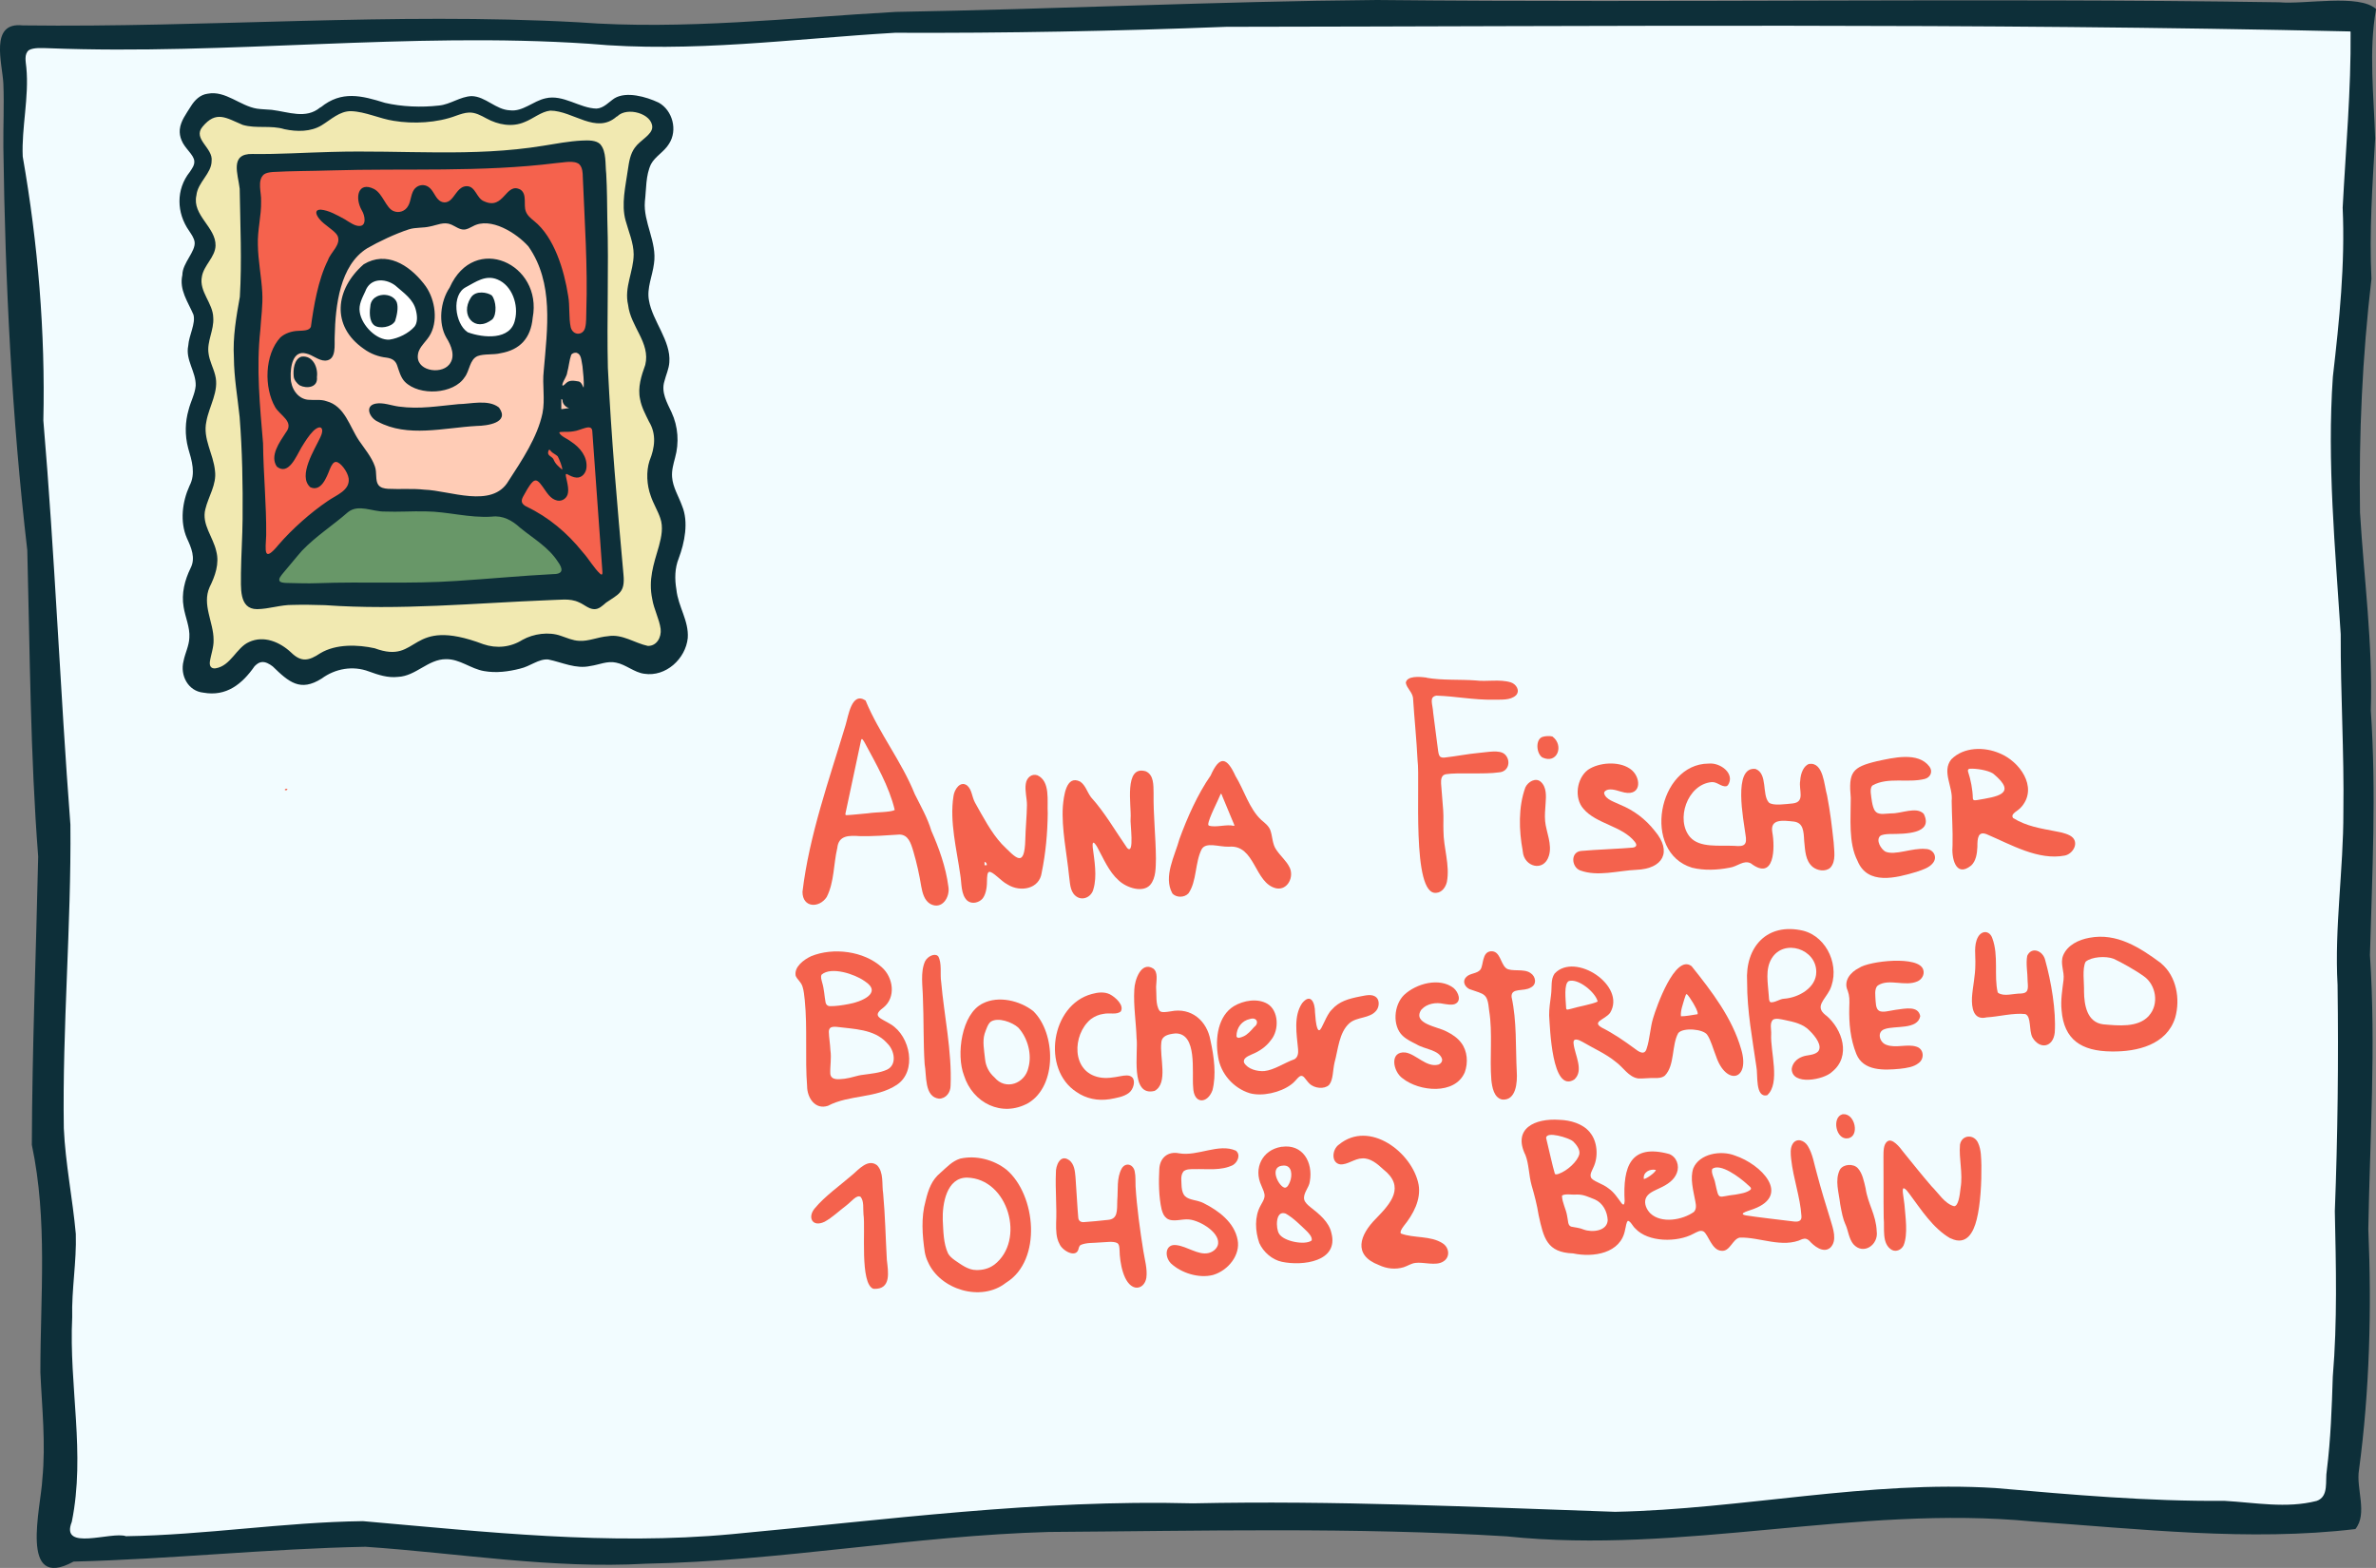 <?xml version="1.0" encoding="UTF-8"?>
<svg id="Layer_1" xmlns="http://www.w3.org/2000/svg" version="1.1" viewBox="0 0 303.04 200">
  <rect x="0" y="0" width="303.04" height="200" fill="#808080" stroke="none"/>
  <!-- Generator: Adobe Illustrator 29.1.0, SVG Export Plug-In . SVG Version: 2.1.0 Build 142)  -->
  <g>
    <path d="M10.8,196.84c-.71,0-1.71-.08-2.21-.82-.35-.52-.35-1.2-.01-2.08,1.04-5.17.7-10.17.34-15.47-.23-3.41-.48-6.94-.3-10.48-.04-1.72.1-3.5.24-5.22.14-1.76.28-3.58.23-5.35-.16-1.81-.43-3.71-.68-5.54-.36-2.6-.73-5.28-.84-7.92-.1-6.66.16-13.45.41-20,.24-6.16.48-12.53.43-18.75-.59-7.64-1.06-15.49-1.51-23.08-.56-9.34-1.13-18.99-1.94-28.43v-.06c.25-10.86-.63-22.14-2.63-33.55v-.04s0-.04,0-.04c-.08-1.7.1-3.49.26-5.23.2-2.03.4-4.12.2-6.09-.01-.12-.02-.23-.04-.35-.09-.75-.21-1.78.59-2.4l.03-.03.04-.02c.55-.32,1.27-.36,1.84-.36.22,0,.45,0,.66.01h.31c2.95.12,5.99.18,9.29.18,7.51,0,15.16-.3,22.56-.59,7.41-.29,15.07-.59,22.61-.59,5.27,0,10.02.15,14.51.44,2.89.26,5.87.39,9.12.39,6.52,0,13.16-.53,19.58-1.04,3.36-.27,6.84-.55,10.26-.75,1.35,0,2.66,0,3.96,0,12.51,0,25.39-.26,38.29-.76,9.52-.01,19.03-.04,28.54-.07,12.54-.04,25.52-.07,38.28-.07,30.99,0,54.61.22,76.57.73h.3s.32.47.32.47v.18c.05,5.35-.3,10.91-.64,16.28-.13,2.07-.26,4.12-.37,6.17.32,7.08-.38,13.98-1.25,21.61-.62,8.97,0,18.12.62,26.97.13,1.92.26,3.83.38,5.75,0,3.57.09,7.1.18,10.52.11,3.98.22,8.09.17,12.19,0,3.15-.21,6.37-.42,9.49-.27,4.13-.56,8.4-.33,12.54.13,9.71.02,19.43-.35,28.91v.45c.16,6.78.32,13.79-.26,20.69-.13,4.09-.26,7.94-.76,11.97-.06.34-.07.72-.08,1.11-.02,1.16-.05,2.74-1.63,3.28-1.37.35-2.83.52-4.5.52-1.56,0-3.14-.14-4.67-.28-.93-.08-1.88-.17-2.81-.22-.35,0-.74,0-1.13,0-9.35,0-18.77-.82-27.88-1.62l-.2-.02c-1.82-.11-3.76-.17-5.74-.17-7.47,0-15.08.82-22.44,1.61-6.64.72-13.51,1.46-20.28,1.6-3.21-.11-6.38-.22-9.54-.34-11.43-.41-23.26-.84-34.96-.84-3.21,0-6.35.03-9.34.1-1.71-.04-3.45-.07-5.2-.07-13.89,0-27.96,1.43-41.56,2.81-3.94.4-8.01.81-12.01,1.19-4.04.38-8.21.56-12.73.56-9.83,0-19.78-.9-29.4-1.76-1.67-.15-3.35-.3-5.02-.45-5.04.06-10.21.52-15.2.96-4.89.43-9.95.88-14.96.96h-.1s-.1-.03-.1-.03c-.1-.03-.29-.07-.65-.07-.55,0-1.26.09-2.01.19-.82.11-1.67.22-2.41.22Z" fill="#f2fcff"/>
    <path d="M27.37,85.87c-.32,0-.6-.1-.81-.28-.28-.24-.42-.63-.39-1.14.05-.42.14-.8.23-1.16.13-.55.27-1.12.25-1.63,0-.79-.2-1.58-.41-2.41-.37-1.47-.75-2.99-.06-4.57.63-1.27,1.21-2.74.82-4.2-.13-.6-.39-1.18-.67-1.78-.52-1.14-1.11-2.43-.72-3.87.14-.59.37-1.17.59-1.73.39-1,.76-1.94.63-2.94-.08-.8-.32-1.55-.58-2.34-.42-1.3-.85-2.64-.52-4.14.12-.7.37-1.4.6-2.09.43-1.23.83-2.39.52-3.56-.09-.37-.22-.72-.36-1.09-.2-.55-.41-1.11-.49-1.74-.14-.91.08-1.77.29-2.59.18-.69.35-1.34.3-2-.01-.74-.35-1.41-.7-2.13-.47-.95-1-2.02-.74-3.28.13-.77.55-1.42.95-2.04.39-.61.76-1.18.78-1.79.03-.89-.54-1.7-1.14-2.56-.77-1.1-1.65-2.34-1.3-3.95.11-.95.63-1.72,1.09-2.4.45-.67.85-1.25.84-1.89v-.07c.06-.48-.3-.99-.68-1.52-.58-.81-1.37-1.91-.36-3.14.84-1.02,1.67-1.5,2.62-1.5.81,0,1.57.34,2.44.73.23.11.48.22.74.32.76.22,1.57.23,2.43.23.94,0,1.91.01,2.87.31.58.12,1.18.19,1.74.19.99,0,1.83-.21,2.5-.62.29-.17.58-.37.86-.57.9-.62,1.91-1.33,3.17-1.33h.07c1.13.04,2.22.37,3.28.68.77.23,1.5.45,2.22.56.85.14,1.74.21,2.64.21,1.85,0,3.6-.29,5.05-.84.54-.2,1.16-.41,1.76-.43.04,0,.1,0,.16,0,.89,0,1.65.41,2.33.78l.08.04c.9.5,1.84.76,2.73.76.57,0,1.11-.11,1.6-.32.39-.15.76-.36,1.16-.59.71-.41,1.45-.83,2.31-.92h.03s.03,0,.03,0c1.17,0,2.3.44,3.39.87,1.01.39,1.96.76,2.84.76.69,0,1.27-.23,1.83-.72l.1-.07c.49-.45,1.19-.7,2-.7,1.64,0,3.41,1.03,3.41,2.56-.02.89-.72,1.48-1.39,2.05-.36.3-.72.61-.94.93-.5.68-.63,1.54-.77,2.45-.06.44-.13.87-.2,1.3-.27,1.7-.55,3.46-.12,5.02.11.39.23.77.35,1.16.34,1.05.69,2.15.7,3.3,0,.99-.22,1.92-.44,2.81-.29,1.2-.56,2.33-.28,3.51v.03s.01.04.01.04c.12,1.06.6,2.02,1.11,3.02.74,1.46,1.51,2.98,1.07,4.84l-.02.06c-.5,1.39-.93,2.74-.64,4.06.15.81.52,1.57.92,2.37l.16.33c.93,1.52.97,3.34.09,5.49-.36,1.13-.31,2.73.16,4.02.16.48.37.92.6,1.39.22.47.46.95.63,1.47.47,1.32.17,2.71-.15,3.9l-.16.55c-.63,2.13-1.13,3.82-.69,5.96.1.6.3,1.18.51,1.79.23.66.47,1.34.56,2.05.09.81-.14,1.61-.63,2.15-.4.45-.96.7-1.56.7h-.16c-.64-.15-1.26-.39-1.86-.63-.86-.34-1.66-.66-2.49-.66-.17,0-.35.01-.51.04-.55.05-1.06.17-1.56.29-.63.15-1.29.32-1.95.32-.1,0-.21,0-.31-.01-.68-.02-1.32-.25-1.94-.48-.18-.07-.36-.13-.54-.19-.48-.17-1-.25-1.57-.25-.99,0-2.03.26-2.85.73-.98.62-2.14.96-3.33.96-.72,0-1.44-.12-2.14-.36-2.02-.76-3.63-1.13-4.96-1.13-1.62,0-2.55.56-3.45,1.11-.84.51-1.71,1.04-3.01,1.04-.72,0-1.5-.16-2.39-.49-.93-.2-1.88-.3-2.74-.3-1.51,0-2.76.3-3.74.88-.64.43-1.42.88-2.25.88-.74,0-1.43-.34-2.18-1.06-1.02-.96-2.24-1.51-3.34-1.51-.47,0-.92.1-1.35.29-.59.26-1.07.82-1.57,1.41-.72.84-1.54,1.8-2.87,2-.09,0-.15.01-.21.01Z" fill="#f1e9b1"/>
    <path d="M71.36,52.79l-.19-.19c-.19-.2-.18-.43-.18-.57,0-.05,0-.11,0-.19v-1.5s.62-.03.62-.03c.35,0,.67.3.72.69v.04s0,.04,0,.04c0,.14.19.35.35.38l.11.02,1.42.94-1.56.22-.88.12h-.04s-.13.02-.13.02h-.25Z" fill="#ffccb6"/>
    <path d="M76.73,73.88c-.12,0-.24-.03-.35-.09l-.03-.02-.06-.04-.06-.05c-.54-.47-1-1.1-1.44-1.71-.31-.42-.6-.82-.9-1.15-2.04-2.54-4.39-4.44-7.01-5.69-.19-.1-.72-.38-.88-.92-.11-.37-.04-.76.22-1.2.08-.13.15-.27.23-.41.3-.54.64-1.15,1.1-1.59.24-.22.5-.33.77-.33.63,0,1.05.58,1.38,1.05.09.12.17.25.26.38.38.56.72,1.05,1.24,1.16.03,0,.06,0,.09,0,.28,0,.53-.21.56-.49.08-.42-.07-1.07-.17-1.5-.13-.6-.22-.95.1-1.24.11-.11.28-.18.47-.18.16,0,.28.05.34.08l.13.07c.28.14.59.3.84.31h0c.38,0,.62-.38.65-.73.13-1.42-1.17-2.41-1.74-2.78l-.03-.02-.03-.02c-.12-.09-.29-.2-.48-.3-.44-.26-.94-.55-1.16-1.04l-.07-.16.02-.17c.09-.62.75-.62,1.19-.62h.19c.28,0,.61,0,.9-.06.29-.03.61-.14.92-.24.4-.14.78-.27,1.14-.27.52,0,1.08.31,1.08,1.19.1,1.35.41,5.64.7,9.71.26,3.54.5,6.91.58,8.05.01.24.03.56-.21.8-.13.14-.3.21-.49.21Z" fill="#f5624d"/>
    <path d="M32.4,47.94c-.05-2.12.03-4.04.22-5.86.03-.52.07-1.05.12-1.58.09-1.06.18-2.07.12-3.15-.05-.84-.16-1.72-.26-2.57-.14-1.15-.29-2.35-.3-3.53-.04-.99.09-1.97.21-2.93.12-.91.23-1.78.2-2.64.02-.31-.02-.65-.06-1-.11-.96-.24-2.15.64-2.89.46-.32.99-.4,1.46-.44,1.54-.09,3.12-.12,4.65-.14.91-.02,1.82-.03,2.73-.06,3.16-.1,6.38-.11,9.49-.11,6.33-.01,12.89-.03,19.27-.83.25-.01.47-.04.7-.07.36-.04.76-.09,1.15-.09.66,0,1.17.15,1.54.45l.08.07c.52.54.59,1.34.6,1.99.05,1.24.11,2.51.17,3.79.21,4.4.42,8.96.28,13.34,0,.19,0,.39-.01.58,0,.54,0,1.11-.14,1.64-.17.75-.77,1.27-1.49,1.27s-1.33-.51-1.52-1.27c-.16-.7-.18-1.46-.2-2.2-.02-.64-.03-1.31-.14-1.87-.31-2.02-1.33-6.91-4.12-9.16-.48-.39-1.02-.82-1.25-1.51-.15-.39-.15-.84-.15-1.27,0-.67-.03-1.01-.29-1.18-.09-.04-.21-.08-.31-.08-.27,0-.55.31-.88.67-.5.55-1.13,1.24-2.17,1.24-.39,0-.79-.1-1.22-.3-.57-.22-.91-.75-1.19-1.17-.32-.5-.48-.7-.76-.7-.39.01-.64.32-1.02.83-.16.22-.32.44-.52.64-.35.38-.82.6-1.3.6s-.98-.23-1.34-.66c-.18-.2-.33-.45-.48-.69-.19-.3-.36-.59-.57-.72-.13-.09-.27-.13-.41-.13-.19,0-.37.07-.5.2-.23.21-.33.6-.43,1.02-.1.4-.2.81-.42,1.16-.32.62-1.04,1.05-1.79,1.05-.27,0-.54-.05-.79-.16-.66-.24-1.07-.91-1.47-1.56-.32-.53-.66-1.07-1.09-1.29-.32-.16-.54-.19-.66-.19-.17,0-.28.06-.36.2-.2.35-.18,1.15.28,1.93.3.48.64,1.53.24,2.26-.21.38-.59.6-1.05.6h-.06c-.66,0-1.25-.38-1.94-.81l-.2-.13-.19-.11c-.8-.44-1.63-.89-2.4-1.01.03.05.08.11.13.17.27.35.7.68,1.11,1,.52.4,1.01.78,1.26,1.23.51,1.11-.12,2-.63,2.72-.23.32-.45.63-.54.9v.04s-.03.04-.03.04c-1.19,2.36-1.74,5.53-2.12,8.32v.08s-.04.07-.04.07c-.33.79-1.24.83-1.84.86-.08,0-.16,0-.24.01-.77.02-1.5.28-1.95.68-.91.98-1.45,2.6-1.45,4.41v.59l-2.32.02v-.59Z" fill="#f5624d"/>
    <path d="M74.25,49.99c-.28-.09-.38-.32-.46-.48-.03-.07-.1-.21-.15-.27h-.02c-.2-.04-.41-.07-.58-.07-.24,0-.34.07-.42.14-.29.3-.54.49-.83.49h-.29l-.22-.24c-.22-.27-.14-.59-.12-.7.1-.32.22-.56.34-.77.13-.24.24-.45.26-.66v-.06s.02-.05.02-.05c.08-.26.14-.58.2-.91.08-.45.17-.91.32-1.32l.02-.06.03-.05c.22-.35.63-.57,1.11-.57h.14s.06.02.06.02c.9.22,1.04,1.06,1.15,1.74.02.14.05.29.08.44v.03s.05.4.05.4c.08.81.18,1.72.11,2.45l-.03.28-.47.31-.29-.07Z" fill="#ffccb6"/>
    <path d="M71.16,60.22c-.44-.38-.83-.72-1.11-1.37-.04-.04-.1-.08-.16-.13-.2-.15-.54-.39-.59-.88v-.05s0-.05,0-.05c.08-.87.56-.96.77-.96.27,0,.5.15.69.43.07.06.23.17.33.23.17.11.33.21.44.33l.03.03.1.14c.1.17.72,1.42.65,2.04l-.12,1.14-1.03-.9Z" fill="#f5624d"/>
    <path d="M39.43,75c-.66,0-1.31-.02-1.97-.03l-.88-.02c-.66-.02-1.03-.12-1.28-.33l-.03-.03-.03-.03c-.57-.67.05-1.42.35-1.77l.1-.12c.36-.41.7-.82,1.03-1.23.44-.53.89-1.08,1.36-1.6,1.11-1.15,2.38-2.14,3.61-3.09.77-.6,1.57-1.22,2.3-1.86.55-.43,1.17-.63,1.91-.63.55,0,1.11.11,1.65.22.51.1,1,.2,1.46.2h.08c.34.01.69.02,1.05.02.56,0,1.13-.01,1.69-.03.58-.01,1.15-.03,1.72-.03.25,0,.5,0,.75,0,1.26.01,2.53.18,3.75.35,1.24.17,2.52.35,3.8.35.28,0,.56,0,.84-.03.15-.02.33-.03.5-.03,1.23,0,2.39.53,3.56,1.61l.06.04c.42.34.85.65,1.27.97,1.3.96,2.64,1.95,3.57,3.41.19.25.83,1.11.46,1.84-.23.45-.74.68-1.52.68-2.38.12-4.83.31-7.2.49-1.7.13-3.4.26-5.09.37-2.79.19-5.58.22-8.18.22h-4.04c-1.66,0-3.62,0-5.61.08-.35.01-.69.02-1.04.02Z" fill="#689768"/>
    <path d="M60.78,63.92c-1.28,0-2.62-.24-3.91-.47-1.02-.18-1.99-.36-2.79-.38-.72-.08-1.43-.09-2.03-.09h-1.28c-.44,0-.89,0-1.32-.02-.38-.03-1.25-.09-1.71-.79-.31-.43-.34-.99-.36-1.52-.02-.34-.03-.69-.13-.96-.28-.81-.86-1.62-1.42-2.4-.19-.26-.37-.51-.53-.75-.35-.52-.65-1.1-.94-1.66-.73-1.41-1.42-2.75-2.88-3.13l-.06-.02c-.27-.1-.61-.12-1.03-.12h-.49c-.23,0-.46,0-.68-.02-1.69-.18-2.71-1.85-2.72-3.37-.03-.66-.02-2.35.84-3.24.35-.36.79-.55,1.29-.55.19,0,.38.03.58.08.42.09.81.29,1.19.49.39.21.76.4,1.1.4.48-.02.62-.43.61-1.86,0-.27,0-.51.01-.72.09-3.87.66-9.32,4.42-11.65,1.37-.79,3.65-1.9,5.47-2.48.54-.17,1.06-.2,1.57-.23.4-.03.78-.05,1.13-.14.25-.05.46-.11.68-.17.45-.13.91-.26,1.41-.26.36,0,.68.07.99.21l.09.04c.15.07.32.16.49.25.29.16.56.31.8.31s.5-.15.77-.29l.11-.06c.52-.3,1.14-.45,1.82-.45,2.2,0,4.65,1.64,6,3.15l.04.05c3.12,4.48,2.63,9.84,2.16,15.02l-.11,1.21c-.09.78-.06,1.55-.03,2.36.04,1.02.07,2.07-.14,3.14-.63,3.02-2.52,5.93-4.19,8.49l-.24.37c-.87,1.49-2.37,2.23-4.55,2.23Z" fill="#ffccb6"/>
    <path d="M34.2,71.28c-.22,0-.43-.09-.59-.25-.38-.4-.34-1.11-.28-2.19.01-.19.02-.39.03-.59.02-2.12-.09-4.33-.2-6.46-.09-1.71-.18-3.48-.2-5.21l-.06-.66c-.22-2.61-.45-5.31-.51-7.98v-.6s2.34-.02,2.34-.02v.6c0,1.38.33,2.75.9,3.74.15.25.4.5.68.77.69.68,1.73,1.71.65,3.11l-.17.27c-.69,1.06-1.55,2.38-1,3.31.12.08.23.13.33.13.53,0,1.16-1.17,1.53-1.88.11-.2.21-.39.3-.55l.05-.08c.45-.73.96-1.56,1.6-2.2.45-.41.84-.6,1.2-.6.32,0,.6.16.77.43.25.41.19,1.03-.15,1.69-.11.23-.26.53-.44.87-.74,1.42-1.96,3.78-1.05,4.73.07.02.14.04.2.04.6,0,1.12-1.33,1.37-1.97l.02-.06c.18-.44.54-1.32,1.33-1.32h.09c.91.06,2,1.56,2.14,2.64.18,1.6-1.2,2.41-2.21,3-.25.15-.49.29-.7.43-2.12,1.44-4.48,3.53-6.15,5.46-.84,1.02-1.33,1.41-1.81,1.41Z" fill="#f5624d"/>
    <path d="M49.51,43.92c-1.85,0-3.94-2.01-4.23-4.05-.16-1,.25-1.88.62-2.65l.14-.3c.4-1.09,1.32-1.74,2.51-1.74.73,0,1.49.25,2.13.7l.1.07c.22.19.41.35.6.51.92.77,1.96,1.64,2.26,3.04.14.6.3,1.74-.3,2.52-.85.96-2.28,1.71-3.59,1.88-.1,0-.17.01-.24.01Z" fill="#fff"/>
    <path d="M62.46,43.5c-.95,0-2.03-.2-2.97-.54l-.06-.02-.14-.09c-1.07-.73-1.77-2.42-1.67-4.03.07-1.26.63-2.25,1.52-2.72.18-.09.36-.19.54-.29.85-.47,1.72-.96,2.75-.96.42,0,.85.09,1.25.26,2.21.9,3.12,3.76,2.57,5.87-.35,1.63-1.7,2.54-3.79,2.54Z" fill="#fff"/>
    <path d="M202.8,144.47c.94,1.12,1.09,3.07.42,4.45-.16.39-.47.84-.31,1.25.18.5,1.5.79,2.29,1.45.66.46,1.15,1.22,1.61,1.85.29.35.37.15.4-.27-.23-4.35.71-7.35,5.68-6,.96.37,1.34,1.49.98,2.41-.35.93-1.23,1.51-2.23,1.96-.65.33-1.49.6-1.75,1.33-.22.65.13,1.41.61,1.88,1.4,1.32,4.09.84,5.54-.19.31-.32.31-.77.18-1.39-.24-1.29-.7-2.92-.25-4.18.78-1.87,3.53-2.33,5.32-1.62,3.32,1.1,7.15,5.01,2.4,6.8-.4.18-2.21.6-1.01.83,1.2.2,4.49.58,6.05.77.56.08,1.1,0,1.03-.69-.16-2.47-1.04-4.75-1.31-7.27-.07-.65-.15-1.44.23-1.99.51-.72,1.45-.4,1.89.32.64,1.04.82,2.36,1.16,3.52.51,1.95,1.17,4.1,1.74,5.93.32,1.08.89,2.62-.02,3.52-.91.8-2.15-.26-2.69-.88-.26-.24-.52-.33-.9-.2-2.51,1.2-5.42-.28-7.96-.2-.95.18-1.25,1.85-2.38,1.68-1.19-.08-1.64-2.05-2.23-2.45-.43-.24-.88.08-1.3.28-2.06,1.13-5.79,1.1-7.41-.66-.32-.26-.6-.94-.95-.99-.24.22-.25.78-.36,1.13-.54,3.05-4.07,3.57-6.63,3.03-3.35-.12-3.76-1.95-4.4-4.89-.21-1.32-.53-2.54-.9-3.81-.35-1.26-.34-2.74-.78-3.84-1.66-3.38,1.17-4.72,4.33-4.5,1.39.04,2.96.49,3.84,1.54l.07.08ZM200.56,145.54c-.41-.37-3.39-1.33-3.36-.37.18.7.85,3.74,1.11,4.55.11.15.34.05.51,0,1.05-.37,2.41-1.57,2.62-2.54.09-.58-.41-1.21-.8-1.59l-.07-.05ZM222.79,151.01c-.9-.81-3.36-2.7-4.41-1.91-.17.56.27,1.17.37,1.75.54,2.42.28,1.76,2.57,1.53.68-.13,1.37-.2,1.91-.6.29-.23-.13-.47-.37-.7l-.07-.06ZM211.17,149.23c-.72-.17-1.65.29-1.51,1.16.31-.02,1.38-.75,1.54-1.14l-.03-.03ZM199.22,152.54c.02.84.5,1.66.64,2.48.07.3.1.65.16.96.06.25.16.42.4.49.47.1,1.08.15,1.55.36,1.1.41,3.01.21,3.08-1.19-.05-1.1-.62-2.19-1.63-2.64-.78-.3-1.45-.66-2.33-.63-.54.06-1.43-.14-1.85.12l-.02.05Z" fill="#f4624d"/>
    <path d="M215.78,123.28c2.55,3.19,5.16,6.59,6.29,10.55,1.2,3.99-1.92,4.71-3.2.9-.36-.89-.67-2.09-1.12-2.72-.47-.76-3.08-.98-3.7-.24-.87,1.55-.42,4.11-1.71,5.43-.36.29-.83.32-1.28.31-.76-.03-1.5.09-2.13.05-1.21-.17-1.92-1.45-2.86-2.12-1.25-1.03-2.84-1.72-4.21-2.53-.49-.28-1.28-.63-1.16.23.15,1.42,1.36,3.43.08,4.56-2.86,1.78-3.09-6.63-3.2-8.18-.01-.87.13-1.73.24-2.6.14-1.07-.07-1.98.46-2.74,2.61-2.8,9.19,1.56,7.07,5.02-.71.9-2.38,1.12-1.03,1.89,1.47.74,2.82,1.67,4.14,2.64.51.4,1.3.97,1.56.01.39-1.14.46-2.72.82-3.87.42-1.43,2.8-8.19,4.88-6.65l.07.06ZM203.76,127.71c-.26-1.1-2.44-2.95-3.67-2.57-.65.33-.4,2.34-.35,3.31-.02.52.27.29.71.21.86-.27,2.59-.55,3.31-.9v-.04ZM216.52,129.36c.07-.34-.36-1.03-.58-1.43-.19-.29-.66-1.11-.85-1.13-.08.03-.17.38-.26.63-.19.69-.52,1.5-.44,2.2.44.03,1.66-.19,2.11-.26l.02-.02Z" fill="#f4624d"/>
    <path d="M110.43,89.43c1.68,4.06,4.59,7.74,6.24,11.86.78,1.57,1.62,3.01,2.12,4.69.94,2.12,1.85,4.62,2.16,7.06.27,1.39-.81,3.07-2.3,2.26-.76-.45-1-1.4-1.15-2.22-.24-1.47-.57-2.99-1-4.45-.33-1.12-.66-2.16-1.78-2.18-1.62.11-3.43.24-5.08.2-1.32-.08-2.68-.14-2.85,1.51-.49,2.07-.38,4.36-1.35,6.26-.96,1.45-3.09,1.39-3.09-.67.87-7.23,3.38-14.22,5.49-21.24.36-1.16.77-4.32,2.54-3.17l.06.07ZM114.11,103.29c-.7-2.95-2.37-5.85-3.82-8.55-.14-.22-.38-.74-.47-.3-.29,1.35-1.73,8.1-1.98,9.29-.02.14-.05.24.12.25.81-.04,1.69-.15,2.76-.24.97-.16,2.79-.11,3.38-.41v-.04Z" fill="#f4624d"/>
    <path d="M233.42,110.7c-.62.53-1.65.36-2.25-.14-.91-.8-.93-2-1.06-3.3-.07-1.3-.13-2.28-1.28-2.46-1.42-.15-3.07-.39-2.79,1.33.37,1.99.3,6.32-2.74,3.99-.93-.46-1.67.41-2.71.56-1.54.3-3.24.38-4.78,0-6.44-1.96-4.37-13.25,2.11-13.28,1.51-.16,3.43,1.3,2.46,2.76-.15.12-.14.1-.22.13-.64.09-1.17-.59-1.86-.53-3.11.3-4.63,4.82-2.74,7.02,1.23,1.39,3.67,1.02,5.65,1.11,1.3.13,1.65-.13,1.41-1.46-.22-1.76-1.65-8.7,1.28-8.35,1.59.59.79,3.26,1.7,4.28.53.47,2.19.19,3.06.12,1.62-.19.73-1.72.94-2.88.05-1,.47-1.96,1.15-2.16,1.84-.24,1.9,2.76,2.28,4.02.4,2.07.61,3.88.84,5.98.05,1.06.33,2.38-.4,3.21l-.07.06Z" fill="#f4624d"/>
    <path d="M112.57,128.6c-1.4,1.07-.18,1.29,1.05,2.06,2.5,1.53,3.36,5.98.77,7.71-2.66,1.76-6.06,1.24-8.79,2.68-1.64.54-2.66-1.03-2.66-2.51-.28-3.56.06-7.39-.3-10.98-.07-.57-.11-1.19-.29-1.73-.2-.62-.72-.93-.87-1.38-.21-1.13,1.05-2.05,1.97-2.48,2.83-1.16,6.73-.66,9.01,1.4,1.49,1.31,1.84,3.87.2,5.16l-.08.07ZM110.22,125.11c-1.19-.84-4.19-1.87-5.43-.79-.16.3-.01.65.06.97.27.86.29,1.75.45,2.6.07.26.23.42.51.45.75.02,1.66-.12,2.44-.27,1.52-.26,4.38-1.39,2.06-2.9l-.09-.06ZM113.05,132.96c-1.6-1.71-4.21-1.7-6.35-1.98-.28-.02-.64-.03-.82.15-.11.1-.16.27-.17.47.02.74.17,1.58.2,2.33.16,1.1-.06,2.04-.01,3.07.14.86,1.17.65,1.81.6.94-.12,1.55-.42,2.4-.51.99-.14,2.1-.23,3.02-.65,1.33-.63.95-2.51,0-3.39l-.08-.09Z" fill="#f4624d"/>
    <path d="M169.5,138.4c-.59.56-1.86.45-2.51-.2-.24-.23-.46-.58-.68-.81-.58-.53-.87.42-1.65.96-1.37,1.02-3.7,1.54-5.28,1.09-2.06-.64-3.7-2.49-4.02-4.64-.41-2.39,0-5.24,2.03-6.47,1.22-.72,2.98-1.03,4.26-.29,1.42.84,1.55,3.31.45,4.63-.61.84-1.48,1.44-2.44,1.82-.48.22-1.19.5-.98,1.08.48.81,1.66,1.11,2.57,1.05,1.27-.13,2.59-1.07,3.85-1.51.45-.27.5-.79.46-1.28-.18-1.94-.6-4.2.51-5.86,1.1-1.35,1.65-.08,1.65,1.16.07.69.08,1.46.32,2.08.06.12.11.21.22.2.33-.03.88-1.95,1.59-2.61.94-1.09,2.17-1.41,3.63-1.7.68-.12,1.54-.38,2.08.14.38.36.38,1.16-.02,1.66-.83,1.05-2.48.76-3.45,1.63-1.32,1.19-1.42,3.36-1.88,5-.23.98-.16,2.15-.66,2.81l-.06.06ZM159.98,130.98c.64-.47.32-1.27-.53-1.01-1.09.22-1.74,1.13-1.75,2.2.1.38.59.15.91.02.5-.22.99-.77,1.3-1.14l.06-.06Z" fill="#f4624d"/>
    <path d="M232.89,129.51c2.12,1.77,3.23,5.24.77,7.21-1.03,1.02-5.13,1.79-5.14-.38.09-.72.63-1.28,1.32-1.54.65-.27,1.5-.15,2.03-.66.61-.7-.28-1.91-1.11-2.71-.79-.81-1.9-1.07-3.16-1.33-.46-.08-1.03-.26-1.44-.05-.5.41-.22,1.27-.26,1.88-.13,2.15,1.22,6.26-.52,7.78-1.56.34-1.15-2.69-1.37-3.66-.5-3.5-1.19-7.06-1.18-10.79-.28-4.5,2.57-7.62,7.16-6.54,3.1.8,4.75,4.66,3.39,7.55-.69,1.32-1.9,2.11-.59,3.17l.08.08ZM225.81,127.84c.57.08,1.15-.42,1.75-.45,1.83-.13,4.09-1.39,4.09-3.4.03-2.95-4.13-4.31-5.69-1.73-.85,1.4-.47,3.13-.37,4.7.02.37.03.71.18.84l.05.04Z" fill="#f4624d"/>
    <path d="M146.19,98.41c.98.48.92,1.76.94,2.73-.04,2.82.27,5.45.3,8.34-.03,1.13.03,2.5-.73,3.39-.94,1.06-3.02.38-4.02-.57-1.25-1.1-1.94-2.79-2.73-4.24-.22-.37-.4-.6-.5-.57-.14.06-.09.42-.08.61.22,1.69.57,3.68.09,5.3-.24,1.05-1.48,1.61-2.33.83-.7-.64-.65-1.7-.79-2.59-.26-2.68-.97-5.97-.78-8.79.11-1.23.4-4.08,2.21-3.15.69.47.87,1.31,1.38,1.99,1.79,1.98,3.12,4.34,4.62,6.49.97.94.34-3.22.43-3.78.13-1.59-.9-6.83,1.92-6.02l.08.04Z" fill="#f4624d"/>
    <path d="M181.94,86.45c1.91.35,4.39.2,6.21.34,1.52.19,3.09-.19,4.55.25.71.24,1.21,1.08.64,1.66-.72.66-1.91.52-2.85.55-2.55.04-4.83-.44-7.29-.52-.97.18-.47,1.06-.41,2.17.16,1.25.38,2.93.54,4.17.16,1.16.11,1.63.91,1.56,1.47-.16,2.97-.47,4.43-.6,1.03-.08,2.56-.43,3.24.17.84.76.56,2.26-.76,2.32-1.78.27-5.32,0-6.71.23-.61.09-.67.66-.64,1.21.06,1.05.21,2.38.27,3.42.06.91,0,1.67.03,2.57,0,2.19.85,4.39.44,6.54-.15.67-.63,1.34-1.33,1.39-3.23.45-2.05-14.28-2.41-16.87-.12-2.61-.42-5.44-.58-8-.1-.74-.79-1.21-.92-1.92.13-.91,1.78-.78,2.55-.67h.09Z" fill="#f4624d"/>
    <path d="M257.86,102.87c-.47.62-1.49.89-1.11,1.47,1.7,1.06,3.53,1.33,5.44,1.7.87.15,1.8.39,2.2.83.72.81-.06,2.06-1.04,2.26-3.38.65-6.85-1.39-9.92-2.7-1.15-.48-1.24.49-1.23,1.59-.04.87-.18,1.81-.79,2.38-2,1.61-2.53-1-2.38-2.58.05-1.89-.09-3.77-.11-5.67.2-1.78-1.3-3.73-.05-5.29,1.58-1.6,4.22-1.62,6.17-.77,2.56,1.04,4.84,4.26,2.88,6.71l-.07.08ZM254.17,98.65c-.66-.41-2.15-.65-2.96-.59-.19.03-.24.15-.21.33.35,1.05.6,2.32.62,3.43.04.33.24.27.56.23,2.48-.43,5.22-.74,2.06-3.35l-.07-.05Z" fill="#f4624d"/>
    <path d="M275.65,122.9c1.95,1.63,2.45,4.55,1.78,6.91-1.08,3.46-4.84,4.36-8.11,4.31-3.88-.03-6.08-1.52-6.38-5.25-.14-1.27.1-2.67.25-3.89.13-1.09-.46-2.05-.06-3.09.54-1.34,2-2.03,3.36-2.27,3.49-.67,6.45,1.26,9.08,3.2l.08.07ZM274.1,129.53c1.3-1.46.88-3.9-.64-4.98-1.08-.79-2.88-1.79-3.87-2.25-1.02-.39-2.84-.26-3.58.37-.47.84-.17,2.78-.21,3.79.02,1.75.38,3.95,2.46,4.2,1.93.17,4.4.43,5.77-1.04l.07-.08Z" fill="#f4624d"/>
    <path d="M128.28,163.64c-3.15,2.47-8.39.86-9.93-2.68-.19-.39-.32-.8-.4-1.23-.32-2.16-.49-4.44.1-6.54.36-1.52.81-2.69,1.87-3.57.86-.76,1.51-1.5,2.54-1.83,2.02-.46,4.3.13,5.91,1.41,3.77,3.21,4.56,11.52,0,14.38l-.09.06ZM126.8,161.33c4.04-3.09,1.81-10.99-3.46-11.12-2.62-.01-3.16,3.37-3.1,5.38.08,1.4.07,3.01.68,4.3.2.35.51.61.84.85.79.53,1.72,1.27,2.76,1.26.77.02,1.57-.17,2.2-.62l.09-.06Z" fill="#f4624d"/>
    <path d="M128.46,112.79c-.72-.34-1.87-1.7-2.31-1.57-.23.05-.26.57-.27,1.21,0,.92-.19,1.75-.59,2.22-.46.5-1.32.71-1.9.25-.87-.77-.72-2.27-.92-3.34-.44-3.17-1.38-6.77-.86-10.01.1-.84.87-2.03,1.76-1.34.61.56.57,1.4.99,2.18,1.05,1.86,2.05,3.79,3.4,5.26,1.86,1.85,2.91,3.14,3.01-.56.03-1.47.19-2.97.21-4.4,0-.88-.29-1.85-.15-2.71.11-.8.77-1.33,1.48-1.09,1.69.78,1.22,3.29,1.32,4.84-.03,2.59-.26,5.07-.77,7.58-.29,2.11-2.72,2.51-4.31,1.54l-.09-.05ZM125.85,110.36c.04-.2-.08-.38-.28-.43v.43s.28,0,.28,0Z" fill="#f4624d"/>
    <path d="M162.85,108.49c.47.69,1.22,1.34,1.59,2.08.67,1.2-.18,3.03-1.67,2.74-2.8-.64-2.66-5.61-6.03-5.31-1.31.04-2.92-.65-3.48.33-.86,1.7-.61,4.1-1.68,5.62-.52.57-1.58.57-2.06,0-1.17-2.13.32-4.77.91-6.93.98-2.69,2.31-5.71,3.98-8.1,1.14-2.57,2.06-2.37,3.17.07,1.08,1.75,1.76,4.2,3.3,5.61.44.37.93.74,1.14,1.29.28.76.25,1.8.76,2.5l.06.09ZM157.4,105.34c.12-.01-.09-.34-.28-.84-.31-.74-.77-1.86-1.08-2.6-.14-.26-.26-.85-.37-.59-.25.67-1.54,3.11-1.57,3.84,0,.07.03.12.08.16.88.29,2.3-.21,3.17.03h.05Z" fill="#f4624d"/>
    <path d="M238.77,100.24c-.19.24-.19.57-.17.88.08.65.17,1.72.51,2.27.41.61,1.16.4,2.1.36,1.29.04,3.22-.92,4.15.06,1.29,2.59-2.43,2.56-4.33,2.57-.53.02-1,.07-1.24.26-.55.56.1,1.64.66,1.98,1.23.55,3.43-.5,5.14-.33,1.02,0,1.6,1.07.89,1.85-.42.51-1.18.79-2.05,1.07-2.63.79-6.25,1.73-7.52-1.41-1.18-2.29-.85-5.45-.86-8.02-.29-3.28.13-3.92,3.36-4.69,2-.42,5.24-1.25,6.68.7.46.62.13,1.38-.61,1.57-2.16.54-4.67-.28-6.65.82l-.05.06Z" fill="#f4624d"/>
    <path d="M248.74,157.95c-2.23-1.3-3.69-3.63-5.22-5.68-.21-.25-.43-.63-.71-.7-.29-.02-.01,1.15.09,2.09.11,1.52.48,3.78-.12,5.21-.29.56-.92.83-1.46.58-1.37-.76-.93-2.77-1.07-4.1-.04-2.62,0-5.23-.03-7.82.01-.64-.03-1.59.53-1.96.59-.4,1.51.69,2.01,1.38,1.17,1.45,2.35,2.92,3.57,4.34.92.91,1.71,2.26,2.9,2.57.54-.02.72-1.34.83-2.36.31-1.83-.24-3.71-.08-5.5.24-1.3,1.82-1.35,2.31-.21.4.86.39,1.91.42,2.85.03,2.12-.11,4.99-.6,6.91-.41,1.67-1.31,3.35-3.27,2.43l-.09-.04Z" fill="#f4624d"/>
    <path d="M178.67,157.34c1.66.63,3.79.24,5.34,1.26.84.54.98,1.78.05,2.32-.92.59-2.53.03-3.53.17-.56.07-.98.38-1.5.55-1.05.32-2.17.2-3.17-.28-3.35-1.28-2.44-3.85-.36-5.93,1.93-1.98,3.75-4.06.92-6.28-.75-.71-1.68-1.47-2.69-1.39-.96.01-1.87.84-2.81.76-1.18-.2-1.03-1.93-.14-2.53,3.89-3.19,9.37,1.02,10.15,5.11.34,1.91-.69,3.81-1.89,5.28-.31.42-.49.74-.38.93l.03.04Z" fill="#f4624d"/>
    <path d="M131.84,129.03c2.78,2.76,3.03,9.43-.69,11.67-3.36,1.86-7.08.01-8.2-3.52-1.02-2.64-.32-7.88,2.4-9.19,2.01-1.02,4.73-.35,6.42.97l.08.07ZM129.88,131.08c-.79-.71-2.59-1.36-3.51-.76-.37.27-.6,1-.79,1.54-.29.96-.07,2.06.06,3.26.09.91.52,1.72,1.21,2.32,1.39,1.68,3.89.8,4.32-1.28.46-1.66-.08-3.71-1.23-5.01l-.07-.07Z" fill="#f4624d"/>
    <path d="M163.49,146.28c2.65-.38,4,1.95,3.57,4.41-.09.81-.89,1.5-.72,2.32.09.36.45.69.76.94,1.17.91,2.4,1.91,2.71,3.32.97,3.66-3.67,4.24-6.31,3.68-1.23-.25-2.38-1.25-2.89-2.4-.52-1.51-.63-3.35.17-4.78.22-.41.46-.76.5-1.12.06-.47-.21-.93-.39-1.39-1.07-2.27.14-4.57,2.49-4.97l.11-.02ZM163.5,148.69c-1.67.23-.37,2.73.38,2.81.35-.03.51-.45.64-.75.33-.8.29-2.19-.89-2.07l-.12.02ZM167.31,158.17c.02-.43-.3-.77-.63-1.12-.79-.75-1.74-1.72-2.7-2.25-1.34-.49-1.27,1.91-.85,2.56.58,1,3.34,1.51,4.16.87v-.06Z" fill="#f4624d"/>
    <path d="M207.91,98.07c1.39.93,1.57,3.48-.72,3.02-.67-.13-1.37-.49-2.07-.37-.24.05-.55.21-.52.48.19.8,1.38,1.11,2.07,1.46,1.68.69,3.17,1.78,4.38,3.32,2.27,2.67,1.04,4.84-2.34,4.97-2.35.1-4.93.91-7.19.07-1.12-.45-1.23-2.38.17-2.48,1.65-.16,5.23-.29,6.52-.42.5-.05.64-.33.29-.75-1.59-2.02-4.9-2.26-6.54-4.2-1.23-1.38-.86-3.91.58-4.98,1.39-.95,3.87-1.11,5.28-.18l.09.06Z" fill="#f4624d"/>
    <path d="M136.37,147.98c.65.52.73,1.37.8,2.16.1,1.31.25,4.09.35,5.11.01.49.34.69.8.63.67-.04,2.03-.17,2.91-.27,1.37-.08,1.23-1.15,1.27-2.5.12-1.39-.11-2.86.58-4.09.52-.82,1.5-.49,1.65.44.13.6.07,1.23.1,1.85.16,2.65.58,5.68.99,8.23.17,1.1.54,2.32.39,3.44-.12.78-.68,1.39-1.44,1.25-1.49-.37-1.96-3.23-1.98-4.77-.02-.35-.03-.75-.31-.91-.51-.26-1.47-.09-2.17-.07-.81.08-1.76,0-2.47.32-.13.05-.24.29-.27.46-.27,1.31-2.09.28-2.44-.59-.44-.79-.44-1.76-.43-2.64.1-2.12-.12-4.33-.03-6.41-.04-.92.54-2.4,1.62-1.68l.07.05Z" fill="#f4624d"/>
    <path d="M239.46,125.73c-.43.45-.26,1.35-.24,1.97.03.37.05.72.22,1.01.39.59,1.23.26,2.31.1,1.31-.17,2.9-.54,3.16.8-.32,1.77-3.24,1.19-4.51,1.65-1.08.33-.69,1.73.21,2.02,1.17.45,2.69-.16,3.82.23.96.28,1.05,1.56.26,2.1-.6.49-1.49.62-2.38.72-2.01.19-4.65.32-5.55-1.89-.77-1.92-.95-3.92-.9-5.96.04-.92.04-1.45-.2-2.11-.58-1.24.35-2.37,1.44-2.9,1.23-.89,7.72-1.64,8.2.25.18.59-.18,1.2-.73,1.45-1.59.72-3.61-.39-5.03.51l-.06.06Z" fill="#f4624d"/>
    <path d="M150.93,149.44c-.41.55-.23,1.27-.22,1.98.05.5.18.91.43,1.16.58.54,1.55.46,2.38.89,1.92.97,3.92,2.45,4.33,4.69.37,1.9-1.18,3.89-3.14,4.47-1.8.46-4.05-.24-5.38-1.49-.87-.91-.69-2.5.69-2.32,1.37.15,2.81,1.3,4.07,1.02.52-.1,1.02-.46,1.21-.95.54-1.54-2.19-3.2-3.63-3.34-.89-.11-2.06.39-2.83-.12-.4-.31-.52-.61-.68-1.14-.37-1.59-.39-3.57-.3-5.17.07-1.44,1.1-2.3,2.52-2.01,2.37.42,5.04-1.31,7.24-.34.65.51.25,1.47-.37,1.84-1.51.75-3.26.47-4.94.52-.45,0-.98-.02-1.33.26l-.06.05Z" fill="#f4624d"/>
    <path d="M147.94,128.98c.28.2.79.11,1.39.02,2.61-.53,4.61,1.21,5.05,3.69.48,2.16.76,4.43.26,6.38-.64,1.75-2.4,1.8-2.46-.38-.19-1.9.58-6.9-2.26-6.87-.91.09-1.73.29-1.8,1.14-.25,1.9.91,5.22-.86,6.19-3.17.8-2.06-4.96-2.3-6.72-.06-2.04-.41-4.14-.29-6.18.03-1.21.86-3.68,2.41-2.71.63.47.41,1.45.37,2.33.08.93-.1,2.32.45,3.07l.06.04Z" fill="#f4624d"/>
    <path d="M181.27,128.8c-1.17,1.78,2.08,2.15,3.2,2.76.78.38,1.45.85,1.9,1.46.79,1.03.9,2.54.45,3.76-1.24,2.91-5.81,2.47-7.94.76-1.23-.87-1.7-3.49.37-3.29,1.39.22,2.7,1.97,4.23,1.54.29-.11.49-.38.45-.69-.35-1.2-2.25-1.25-3.28-1.9-.62-.31-1.25-.61-1.75-1.08-1.33-1.25-1.15-3.9.17-5.2,1.55-1.47,4.51-2.28,6.32-.9.64.54,1.08,1.74.11,2.07-.39.12-.9.03-1.41-.05-.93-.21-2.06-.04-2.75.69l-.07.08Z" fill="#f4624d"/>
    <path d="M254.86,126.65c.71.5,1.98.07,2.89.08.91-.05.95-.47.86-1.53,0-1.13-.25-2.31-.05-3.29.58-1.23,2.02-.62,2.29.56.76,2.72,1.4,6.43,1.22,9.22-.2,1.93-1.91,2.21-2.85.64-.48-.95-.11-2.63-.9-2.98-1.52-.18-3.42.34-4.94.42-1.73.42-1.92-1.29-1.87-2.53.09-1.37.43-2.77.43-4.18.05-1.16-.24-2.49.34-3.54.54-.93,1.52-.78,1.83.17.82,2.18.19,4.83.68,6.88l.04.05Z" fill="#f4624d"/>
    <path d="M192.09,123.5c.67.5,2.27,0,3.12.62.66.42.85,1.44.03,1.84-.9.57-2.54-.03-2.45,1.21.68,3.11.5,6.36.66,9.51.09,1.33-.06,3.76-1.88,3.57-1.04-.24-1.26-1.57-1.36-2.49-.23-2.85.18-6.01-.28-8.84-.22-2.28-.56-2.05-2.53-2.76-.63-.33-.91-1.04-.38-1.55.48-.5,1.39-.39,1.81-.95.4-.61.18-2.22,1.32-2.32,1.17-.08,1.22,1.51,1.88,2.1l.07.06Z" fill="#f4624d"/>
    <path d="M139.09,130.03c-2.33,1.96-2.47,6.69,1.12,7.39.9.18,1.82.02,2.71-.15.5-.09,1.14-.21,1.5.17.42.43.16,1.5-.42,1.95-.66.52-1.62.66-2.48.82-1.51.23-2.98-.06-4.22-.92-4.48-2.9-3.25-11.11,1.95-12.5.75-.21,1.58-.31,2.29.03.74.38,1.87,1.41,1.41,2.19-.52.47-1.41.14-2.23.32-.56.08-1.08.3-1.54.63l-.09.07Z" fill="#f4624d"/>
    <path d="M111.41,164.4c-1.78-.61-1-7.7-1.28-9.51-.07-.7.09-1.66-.36-2.22-.52-.32-1.13.57-1.85,1.11-.91.68-1.77,1.53-2.75,2.06-1.57.75-2.2-.57-1.27-1.69,1.28-1.56,3.32-3,4.84-4.32.83-.71,1.98-2.06,3.12-1.2.89.91.59,2.45.78,3.61.26,2.82.31,5.66.47,8.46.17,1.52.6,3.76-1.62,3.7l-.07-.02Z" fill="#f4624d"/>
    <path d="M119.65,121.96c.52.9.22,2.27.39,3.3.36,4.17,1.39,8.87,1.2,13.22,0,.86-.58,1.66-1.48,1.66-1.9-.22-1.56-2.98-1.83-4.41-.18-2.76-.1-5.8-.22-8.43-.02-1.51-.35-3.3.28-4.69.34-.65,1.21-1.02,1.6-.69l.05.05Z" fill="#f4624d"/>
    <path d="M235.38,156.21c-.33-.73-.48-1.53-.68-2.62-.17-1.53-.71-3.02-.04-4.39.45-.74,1.73-.8,2.29-.19.59.64.79,1.7.99,2.55.3,2.05,1.33,3.34,1.42,5.5.25,1.73-1.71,3.08-2.98,1.64-.56-.67-.68-1.79-.96-2.41l-.03-.09Z" fill="#f4624d"/>
    <path d="M194.21,108.52c-.48-2.57-.58-5.57.34-8.09.35-.73,1.31-1.27,1.95-.72.77.67.7,1.82.63,2.77-.05.76-.13,1.52-.06,2.27.11,1.32.95,2.98.47,4.44-.65,2.08-3.16,1.38-3.32-.57l-.02-.1Z" fill="#f4624d"/>
    <path d="M198.03,93.97c1.47,1.12.59,3.54-1.31,2.65-.78-.49-.92-2.33.03-2.63.35-.11.89-.14,1.23-.05l.06.03Z" fill="#f4624d"/>
    <path d="M235.08,142.12c1.54-.1,2.14,2.87.59,3.08-1.51.23-2.07-2.68-.68-3.07h.09Z" fill="#f4624d"/>
    <path d="M36.63,100.64c.1.05-.08.24-.28.14-.1-.05.08-.24.28-.14Z" fill="#f4624d"/>
  </g>
  <g>
    <path d="M290.67.29c3.35.3,10.21-1.1,12.38.86-.96,5.29-.28,11.1-.12,16.52-.34,5.93-.76,11.95-.47,17.91-1.17,10.04-1.61,19.76-1.46,29.79.5,8.39,1.65,16.8,1.38,25.26.71,10.47.18,20.74-.11,31.2.77,11.68,0,23.25-.21,34.94.44,10.18.17,20.62-1.19,30.73-.4,2.36,1.14,5.56-.46,7.54-13.52,1.61-27.57-.03-41.2-.97-22.38-2.16-44.56,4.26-67.05,1.9-19.44-1.19-38.95-.69-58.39-.56-17.19.48-34.17,3.72-51.41,4.05-12.01.68-23.82-1.35-35.74-2.16-12.39.24-24.88,1.58-37.24,1.89-7.02,3.84-4.14-6.99-3.98-10.52.45-4.59-.05-9.06-.25-13.61-.01-9.72.95-19.38-1.09-29.03.04-12.36.54-24.44.81-36.77-1.01-13-1.05-26.03-1.39-39.07C1.5,53.18.66,35.98.43,18.86c-.03-2.75.11-5.44,0-8.17-.12-2.6-1.82-7.92,2.46-7.45,23.55.3,47.26-1.69,70.84-.4,13.47,1.02,27.15-.58,40.5-1.32,20.45-.35,41-1.35,61.38-1.52,38.32.39,76.64-.29,114.96.29h.1ZM299.76,4.01c-47.55-1.09-95.64-.65-143.36-.59-14.08.55-28.16.82-42.24.76-13.03.76-26,2.59-39.04,1.4-22.98-1.54-45.96,1.47-68.94.57-.81-.02-1.88-.11-2.5.25-.63.5-.39,1.48-.32,2.22.37,3.74-.63,7.73-.46,11.35,1.94,11.08,2.89,22.42,2.63,33.67,1.46,17.13,2.14,34.44,3.45,51.55.12,12.86-1.04,25.85-.84,38.73.2,4.48,1.13,9.01,1.53,13.47.11,3.54-.55,7.1-.46,10.63-.43,8.81,1.72,17.34-.05,26.09-1.54,3.84,5.05,1.19,6.91,1.84,10.1-.15,20.1-1.79,30.22-1.92,15.67,1.37,31.28,3.13,47.05,1.66,19.56-1.82,39.13-4.45,58.82-3.93,18.1-.39,35.84.47,53.84,1.08,16.18-.33,32.35-4.05,48.53-3.03,9.74.85,19.4,1.71,29.18,1.63,3.9.22,7.91,1,11.76.01,1.61-.56,1.06-2.57,1.3-3.91.5-4.02.63-7.92.76-11.94.59-7.03.41-14.08.26-21.11.37-9.57.48-19.24.35-28.86-.41-7.3.76-14.74.74-22.07.11-7.61-.37-15.02-.34-22.67-.69-10.92-1.76-21.88-1-32.83.83-7.23,1.57-14.32,1.25-21.57.39-7.43,1.08-15.06,1.01-22.42l-.04-.06Z" fill="#0d2f39"/>
    <path d="M40.92,13.68c2.64-2.15,5.21-1.49,8.18-.56,2.14.5,4.68.6,6.9.34,1.45-.14,2.7-1.15,4.16-1.2,1.77.04,3.08,1.74,4.87,1.81,1.64.21,2.95-1.18,4.55-1.53,2.25-.54,4.34,1.27,6.5,1.31.93-.05,1.56-.83,2.29-1.31,1.5-.91,4.02-.22,5.64.55,1.77.98,2.45,3.52,1.32,5.25-.61,1.02-1.78,1.61-2.3,2.6-.69,1.44-.59,3.18-.78,4.75-.23,2.65,1.58,5.19,1.16,7.93-.19,1.57-.94,3.11-.64,4.7.43,2.6,2.81,5.14,2.6,7.88-.05.84-.43,1.62-.63,2.43-.44,1.4.33,2.72.91,3.96.85,1.82.98,3.91.45,5.8-.21.8-.45,1.63-.38,2.46.09,1.3.84,2.46,1.27,3.67.87,2.06.32,4.72-.42,6.69-.51,1.26-.53,2.64-.3,3.99.23,2.21,1.6,3.96,1.45,6.18-.27,2.65-2.8,4.99-5.55,4.56-1.27-.16-2.36-1.19-3.6-1.42-1.11-.25-2.17.28-3.27.43-1.86.42-3.6-.47-5.37-.83-1.22-.11-2.28.87-3.61,1.17-1.47.38-3.06.58-4.57.31-1.7-.28-3.09-1.55-4.86-1.52-2.29-.01-3.84,2.16-6.13,2.26-1.3.15-2.51-.26-3.7-.69-2.06-.78-4.3-.37-6.03.9-2.73,1.73-4.18.46-6.24-1.54-.42-.32-.94-.64-1.47-.55-.32.04-.62.29-.85.52-1.58,2.27-3.6,3.9-6.53,3.37-1.95-.19-3-2.21-2.53-4.03.2-1.02.7-1.93.74-2.98.1-1.31-.53-2.63-.73-3.92-.3-1.71.14-3.43.89-4.96.66-1.29.09-2.6-.47-3.81-.92-2.11-.59-4.66.33-6.68.82-1.56.3-3.22-.17-4.8-.45-1.71-.38-3.38.05-4.88.25-1.03.82-2.03.91-3.09.06-1.77-1.34-3.28-.95-5.11.08-1.31.98-2.84.66-3.96-.7-1.64-1.84-3.16-1.41-5.06,0-1.53,1.73-2.99,1.56-4.22-.08-.51-.41-.96-.69-1.39-1.63-2.31-1.7-5.29.07-7.52.28-.42.63-.87.58-1.39-.04-.8-1.23-1.63-1.62-2.65-.19-.44-.27-.9-.23-1.38.11-1.1.82-2,1.4-2.94.49-.8,1.19-1.51,2.17-1.63,2.26-.43,4.13,1.57,6.28,1.91.62.09,1.26.09,1.88.15,2.17.27,4.35,1.21,6.16-.29l.1-.06ZM78.65,14.87c-2.62,2.31-5.55-.74-8.46-.76-1.18.13-2.19,1.04-3.29,1.46-1.6.69-3.39.34-4.85-.46-.71-.38-1.45-.8-2.27-.75-.51.02-1.07.21-1.58.39-2.43.93-5.49,1.08-7.99.66-1.8-.27-3.61-1.17-5.42-1.23-1.47-.03-2.59,1.09-3.78,1.81-1.37.83-3.12.83-4.73.49-1.74-.54-3.59-.04-5.32-.55-2.11-.88-3.38-1.89-5.14.25-1.28,1.54,1.38,2.7,1.17,4.35,0,1.6-1.77,2.71-1.94,4.39-.58,2.54,2.52,4.07,2.44,6.43-.05,1.45-1.5,2.49-1.74,3.93-.39,1.92,1.42,3.37,1.45,5.25.11,1.59-.84,3.03-.6,4.56.12.96.61,1.82.84,2.75.55,2.06-.78,3.96-1.12,5.93-.48,2.2.89,4.09,1.1,6.28.23,1.76-.84,3.26-1.23,4.9-.5,1.92,1,3.56,1.39,5.35.43,1.6-.15,3.18-.85,4.6-.99,2.23.52,4.48.51,6.71.04.95-.36,1.94-.48,2.85-.02.3.03.53.19.66.12.11.3.15.53.13,1.96-.3,2.65-2.64,4.29-3.36,1.88-.87,3.92-.01,5.36,1.34,1.31,1.28,2.27,1.06,3.71.1,2.02-1.22,4.81-1.11,6.95-.64,5.86,2.18,4.16-4.18,13.85-.52,1.68.58,3.48.4,4.99-.55,1.43-.8,3.38-1.06,4.89-.52.76.25,1.53.61,2.34.64,1.18.09,2.4-.49,3.68-.59,1.82-.32,3.42.89,5.09,1.24,1.14.02,1.75-1.11,1.63-2.17-.17-1.26-.86-2.51-1.07-3.8-.51-2.47.15-4.37.86-6.79.31-1.16.57-2.4.16-3.55-.33-.97-.9-1.87-1.22-2.85-.49-1.34-.6-3.07-.15-4.45.68-1.67.91-3.39-.07-5.01-.46-.94-.95-1.85-1.13-2.84-.33-1.5.16-3.01.66-4.39.68-2.83-1.87-4.85-2.19-7.65-.53-2.24.7-4.24.71-6.45-.01-1.48-.65-2.91-1.03-4.31-.58-2.09,0-4.38.3-6.54.14-.95.29-1.94.87-2.74.68-.98,2.21-1.64,2.23-2.63,0-1.72-3.17-2.63-4.43-1.41l-.08.06Z" fill="#0d2f39"/>
    <path d="M76.58,18.43c.78.89.6,2.54.74,3.75.11,1.91.11,3.87.14,5.79.2,6.27-.08,12.67.07,18.94.42,8.77,1.2,17.62,1.99,26.39.22,2.3-.61,2.46-2.22,3.57-.45.38-.92.87-1.54.83-.69-.02-1.27-.61-1.94-.88-1.17-.55-2.5-.28-3.75-.27-9.56.38-19.08,1.32-28.62.64-1.38-.04-2.78-.07-4.14-.03-1.5-.02-2.99.52-4.52.54-2.39,0-2.03-2.88-2.06-4.59.03-2.31.19-4.62.21-6.92.04-4.37-.04-8.71-.38-13.02-.27-2.58-.71-4.97-.73-7.57-.15-2.61.3-5.18.76-7.74.27-4.46.05-9.24-.02-13.79-.21-1.86-1.31-4.5,1.63-4.43,3.35.05,6.7-.18,10.05-.26,9.15-.27,18.03.69,27.04-.79,1.58-.26,3.33-.58,4.9-.66.93-.05,1.84-.04,2.35.45l.06.06ZM73.9,20.96c-.71-.57-2.03-.21-2.95-.16-9.56,1.2-19.23.65-28.81.94-2.44.08-4.93.06-7.35.2-.45.04-.85.11-1.12.3-.91.76-.31,2.36-.37,3.41.05,1.85-.48,3.71-.41,5.58.03,2.02.45,4.07.56,6.07.09,1.66-.15,3.16-.25,4.82-.53,4.85-.05,9.65.35,14.43.04,3.88.44,7.83.4,11.71-.08,1.91-.41,3.65,1.6,1.2,1.7-1.97,4.07-4.08,6.26-5.56,1.03-.73,2.84-1.33,2.66-2.86-.11-.86-1.05-2.09-1.6-2.12-.33-.03-.58.38-.81.94-.41,1.05-1.11,2.91-2.48,2.29-1.65-1.44.58-4.85,1.28-6.38.52-1.02.16-1.76-.87-.83-.61.61-1.1,1.41-1.56,2.16-.65,1.11-1.63,3.6-3.12,2.42-.93-1.37.33-3.09,1.14-4.34,1.12-1.4-.72-2.16-1.35-3.24-1.44-2.49-1.37-6.7.66-8.9.58-.52,1.45-.82,2.31-.84.55-.04,1.36.01,1.58-.51.35-2.53.9-5.97,2.18-8.51.35-1.03,1.74-1.99,1.21-3.13-.37-.67-1.69-1.33-2.32-2.14-.5-.62-.57-1.17.17-1.17,1.05.08,2.12.71,3.08,1.23.73.46,1.32.87,1.87.85.94.02.71-1.33.32-1.96-.97-1.68-.47-3.76,1.53-2.76,1.14.58,1.53,2.46,2.52,2.83.68.29,1.49,0,1.84-.66.41-.65.33-1.75.95-2.3.44-.42,1.14-.48,1.64-.13.53.34.78,1.08,1.18,1.53.5.58,1.22.6,1.75.03.58-.6.97-1.62,1.93-1.65,1.17-.03,1.26,1.56,2.23,1.92,2.58,1.21,2.74-2.5,4.65-1.48.88.59.36,1.94.68,2.76.18.52.63.89,1.06,1.24,2.57,2.06,3.84,6.29,4.34,9.52.24,1.27.06,2.83.33,4.03.28,1.1,1.61,1.1,1.85.02.16-.65.11-1.41.14-2.1.19-5.62-.22-11.5-.45-17.1,0-.53-.06-1.19-.4-1.55l-.06-.05ZM57.52,28.64c-.88-.4-1.81.09-2.69.25-.87.21-1.8.09-2.67.36-1.71.55-3.94,1.61-5.33,2.42-3.49,2.17-4.05,7.32-4.14,11.19-.07,1.05.3,3.08-1.21,3.14-.88,0-1.6-.74-2.44-.91-1.67-.44-2.03,1.63-1.96,3.13.02,1.27.85,2.63,2.19,2.77.76.08,1.65-.08,2.35.18,2.37.61,2.95,3.23,4.17,5.03.66.97,1.62,2.11,2.02,3.28.29.79.03,1.79.43,2.35.27.4.79.49,1.25.52,1.51.08,3.12-.06,4.62.11,3.26.1,8.66,2.45,10.74-1.1,1.69-2.6,3.7-5.59,4.34-8.65.36-1.8-.05-3.61.16-5.43.46-5.36,1.3-11.19-1.95-15.84-1.5-1.7-4.85-3.84-7.1-2.57-.36.18-.74.41-1.14.41-.55.01-1.04-.38-1.55-.61l-.09-.04ZM74.44,49.41c.07-.78-.07-1.86-.15-2.7-.16-.8-.14-1.56-.79-1.72-.24-.01-.52.06-.65.28-.24.67-.31,1.56-.5,2.21-.06.54-.45.97-.61,1.49-.09.41.2.17.46-.1.45-.44,1.07-.3,1.62-.21.39.1.53.74.61.76h.02ZM72.57,52.04c-.41-.09-.83-.53-.82-.97-.02-.13-.15-.22-.16-.14v.87c.01.29-.04.43.05.39.31-.04.64-.09.95-.14h-.02ZM76.64,73.26c.23.11.19-.19.19-.35-.18-2.45-1.09-15.19-1.28-17.8,0-1.23-1.42-.19-2.44-.09-.82.14-1.76-.03-1.78.17.2.48,1.03.76,1.47,1.12,1.18.76,2.13,1.94,2,3.33-.05.67-.56,1.32-1.27,1.28-.41-.02-.82-.24-1.16-.42-.07-.03-.14-.07-.19-.01-.14.13.42,1.54.26,2.37-.08.66-.72,1.12-1.36.99-.91-.19-1.35-1.06-1.87-1.77-.46-.64-.81-1.04-1.26-.63-.5.49-.88,1.28-1.22,1.87-.36.64-.17.99.4,1.29,2.82,1.34,5.21,3.35,7.19,5.82.78.85,1.45,2.08,2.29,2.82l.04.02ZM71.1,58.18c-.16-.17-.63-.39-.82-.61-.27-.45-.36-.04-.38.21.04.38.44.43.67.76.26.65.62.92,1.14,1.37.04-.34-.39-1.35-.57-1.69l-.04-.05ZM66.34,67.32c-1.02-.94-2.2-1.6-3.62-1.42-2.89.19-5.63-.65-8.44-.67-1.71-.04-3.51.09-5.21.02-1.6.03-3.32-.99-4.68.07-1.9,1.67-4.11,3.08-5.86,4.91-.81.91-1.57,1.89-2.37,2.81-.26.33-.74.81-.46,1.13.14.13.48.18.89.19,1.26.02,2.58.08,3.86.03,5.92-.22,11.87.12,17.8-.29,4.09-.26,8.22-.66,12.31-.87,1.36,0,1.23-.71.58-1.6-1.18-1.82-3.06-2.9-4.71-4.24l-.09-.07Z" fill="#0d2f39"/>
    <path d="M54.06,36.2c1.34,1.63,1.87,4.42.88,6.36-.5.99-1.46,1.61-1.62,2.57-.42,2.13,2.81,2.71,3.94,1.41.9-1.03.3-2.47-.34-3.48-1.04-1.81-.78-4.59.43-6.38,3.14-7.04,11.89-3.04,10.59,3.86-.24,2.6-1.62,4.08-4.08,4.51-.92.24-2.1.05-2.95.37-1.03.44-1.01,1.9-1.65,2.7-1.39,2.17-5.78,2.43-7.62.58-.54-.56-.74-1.37-.98-2.07-.22-.66-.68-.91-1.35-1.01-1.04-.11-2.07-.5-2.92-1.13-4.19-2.91-3.64-7.61,0-10.78,2.88-1.74,5.75.07,7.6,2.4l.07.08ZM59.7,42.4c1.95.71,5.42,1.03,5.98-1.58.49-1.89-.35-4.41-2.23-5.17-1.52-.64-2.78.32-4.03.98-1.88.98-1.38,4.64.19,5.72l.08.05ZM50.34,36.36c-1.25-.88-3.13-.92-3.75.8-.39.85-.86,1.68-.71,2.63.25,1.75,2.19,3.66,3.8,3.53,1.14-.16,2.45-.81,3.19-1.66.39-.5.37-1.31.19-2.03-.32-1.47-1.6-2.28-2.64-3.21l-.08-.06Z" fill="#0d2f39"/>
    <path d="M63.66,52.01c1.37,1.91-1.5,2.3-2.84,2.32-4.2.23-8.84,1.51-12.64-.55-.98-.42-1.75-1.97-.3-2.29.98-.19,2.01.24,2.99.37,2.69.36,4.99-.07,7.6-.31,1.52-.01,3.77-.64,5.13.4l.06.07Z" fill="#0d2f39"/>
    <path d="M38.17,49.12c-.31-.24-.69-.68-.71-1.12-.09-.83.05-2.21.99-2.51,1.46-.19,2.14,1.4,1.97,2.61.16,1.33-1.29,1.51-2.18,1.06l-.07-.05Z" fill="#0d2f39"/>
    <path d="M60.09,37.91c.62-.9,2.08-.62,2.63-.23.58.7.67,2.41.08,3.05-2.27,1.78-4.16-.55-2.76-2.74l.06-.08Z" fill="#0d2f39"/>
    <path d="M50.34,41.03c-.45.7-1.92.95-2.59.48-.72-.56-.62-1.84-.49-2.68.33-1.54,2.77-1.61,3.34-.29.25.7,0,1.77-.21,2.42l-.04.06Z" fill="#0d2f39"/>
  </g>
</svg>